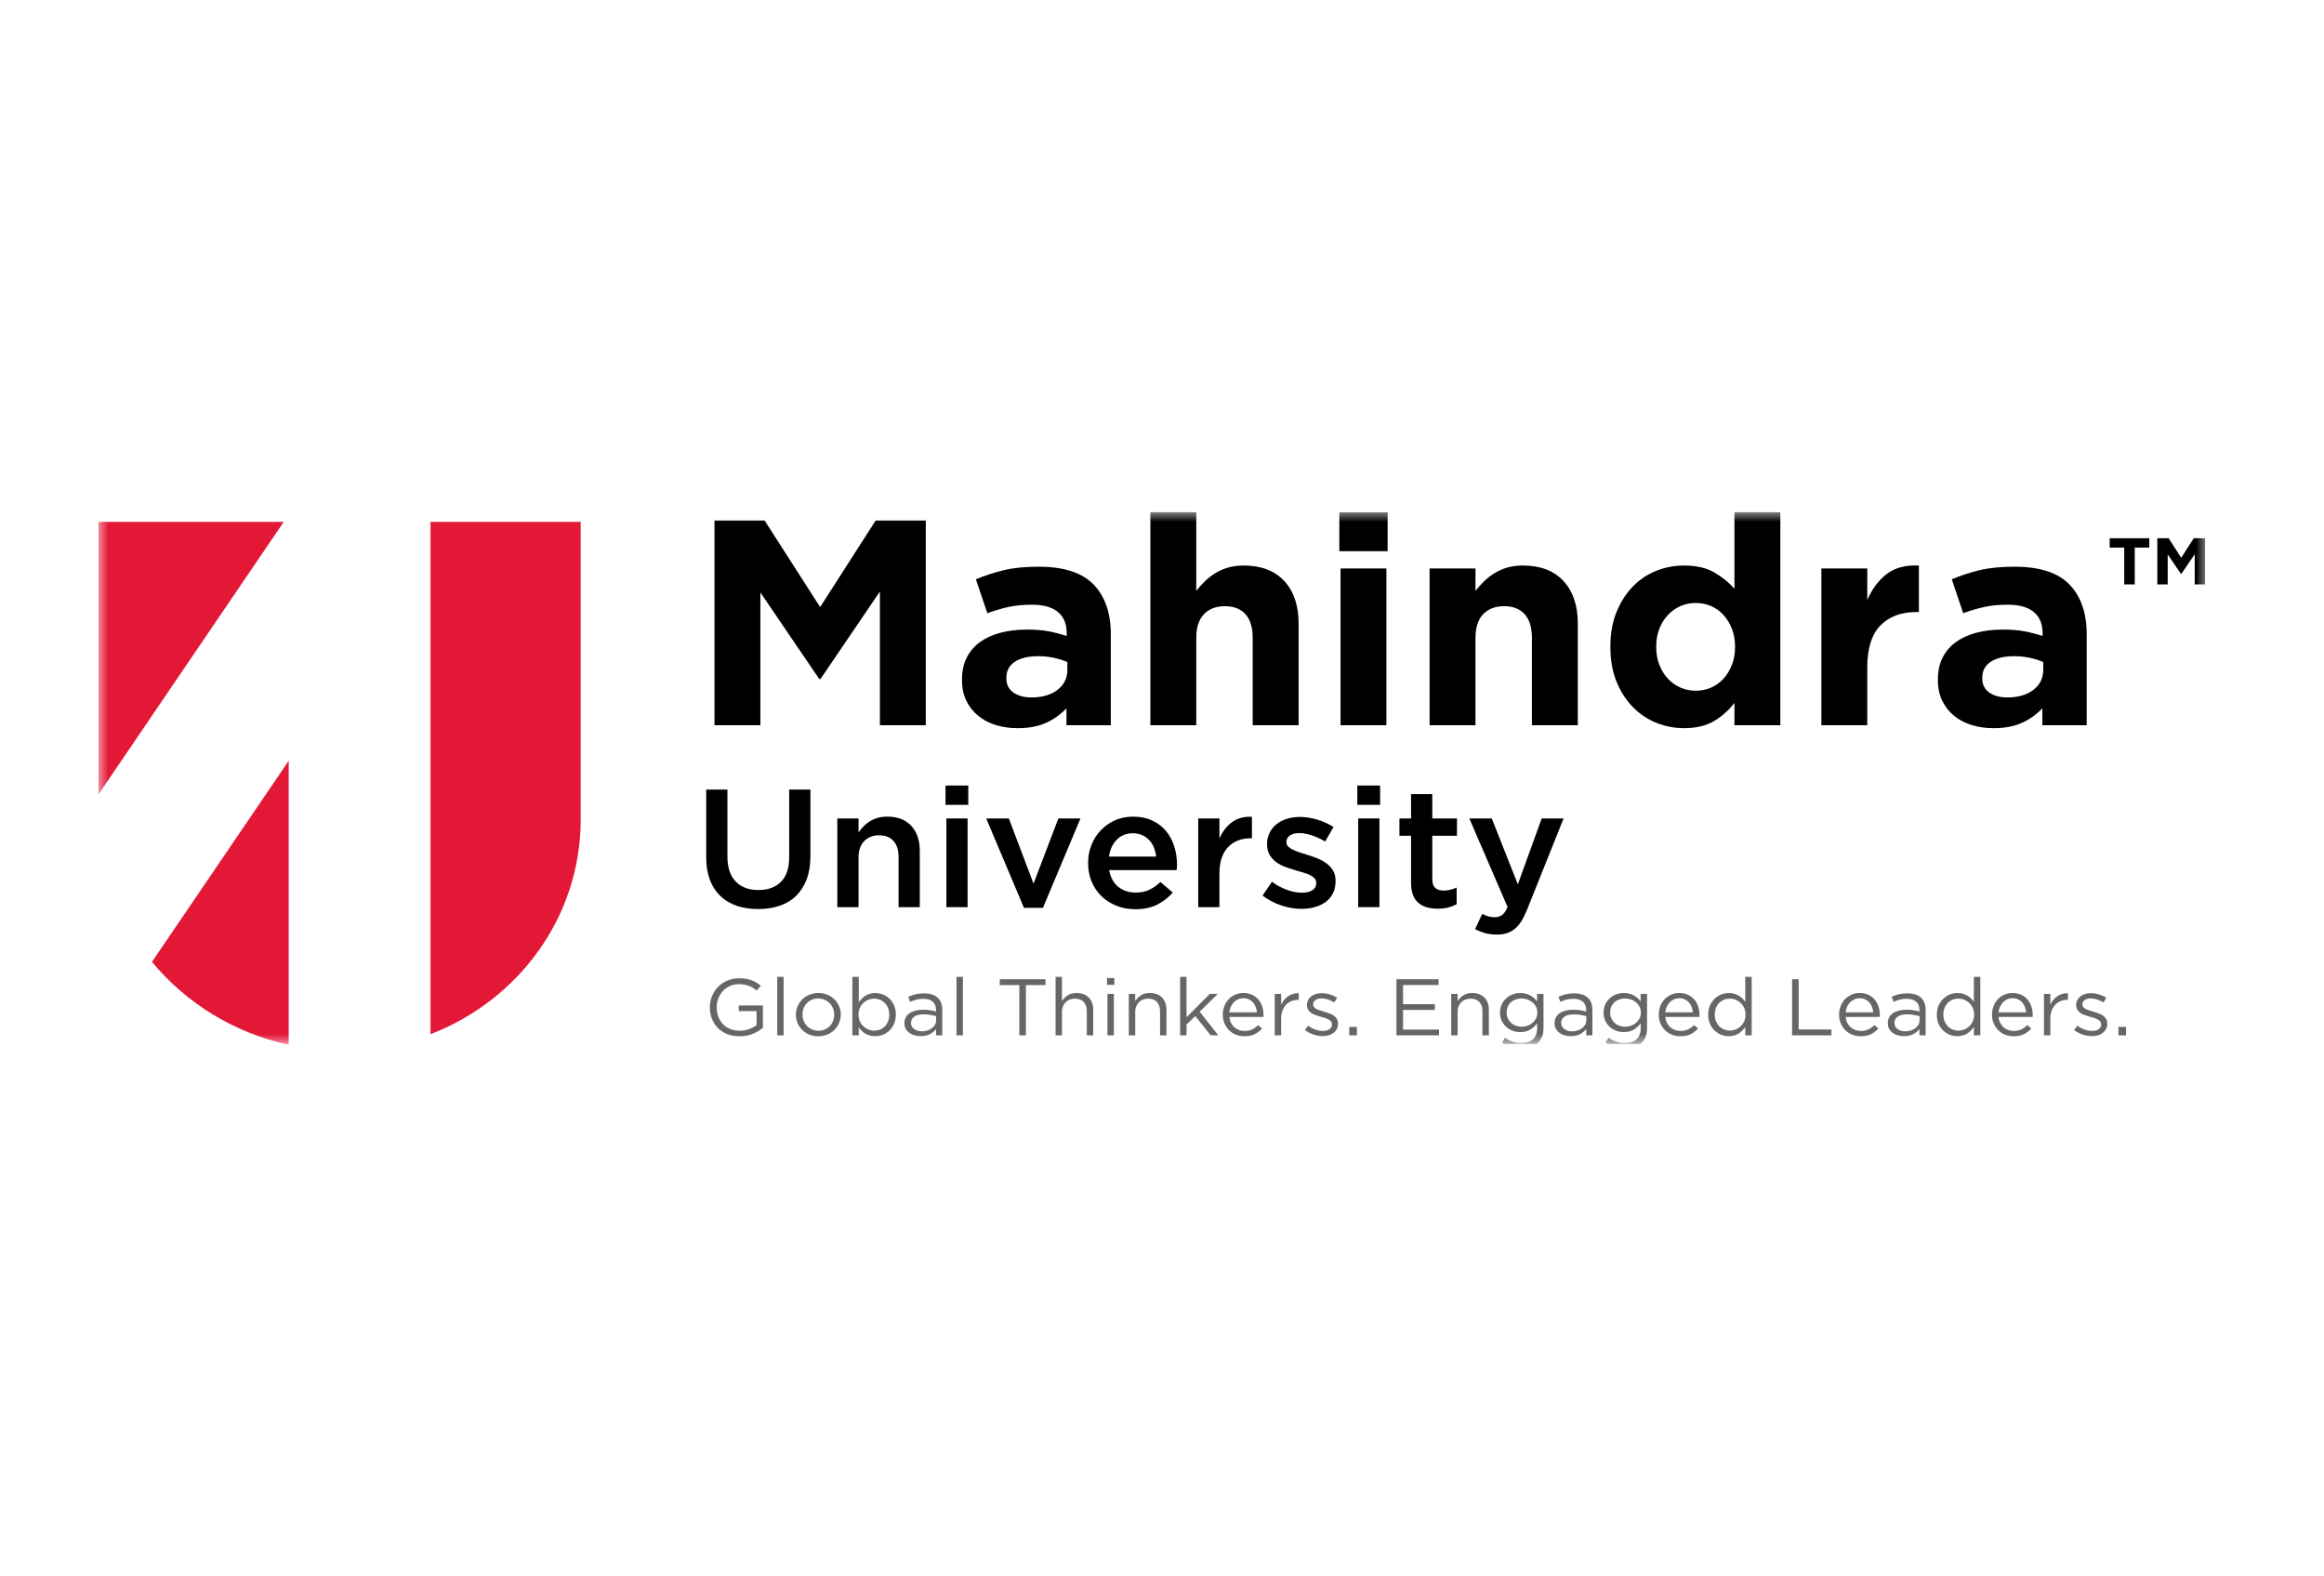 <svg width="118" height="80" viewBox="0 0 118 80" fill="none" xmlns="http://www.w3.org/2000/svg">
<rect width="118" height="80" fill="white"/>
<g clip-path="url(#clip0_152_17362)">
<mask id="mask0_152_17362" style="mask-type:luminance" maskUnits="userSpaceOnUse" x="5" y="26" width="107" height="27">
<path d="M112 26H5V53H112V26Z" fill="white"/>
</mask>
<g mask="url(#mask0_152_17362)">
<path d="M14.407 26.492L5 40.327V26.492H14.407Z" fill="#E31837"/>
<path d="M14.658 38.62V53.037C11.873 52.431 9.442 50.916 7.716 48.829L14.658 38.62Z" fill="#E31837"/>
<path d="M29.484 26.492V41.607C29.484 46.549 26.326 50.776 21.859 52.5V26.492H29.484Z" fill="#E31837"/>
<path d="M44.677 36.816V30.029L41.658 34.469H41.597L38.608 30.075V36.816H36.278V26.422H38.822L41.642 30.817L44.462 26.422H47.006V36.816H44.677Z" fill="black"/>
<path d="M54.149 36.816V35.955C53.862 36.262 53.52 36.507 53.122 36.69C52.724 36.873 52.238 36.965 51.666 36.965C51.278 36.965 50.911 36.913 50.569 36.809C50.227 36.705 49.928 36.549 49.673 36.341C49.417 36.134 49.215 35.878 49.067 35.576C48.919 35.274 48.845 34.926 48.845 34.529V34.5C48.845 34.064 48.926 33.688 49.09 33.371C49.254 33.054 49.481 32.792 49.772 32.584C50.063 32.377 50.411 32.221 50.814 32.116C51.217 32.012 51.665 31.96 52.155 31.96C52.574 31.96 52.939 31.99 53.252 32.05C53.563 32.109 53.867 32.189 54.163 32.287V32.153C54.163 31.678 54.015 31.317 53.718 31.069C53.422 30.822 52.983 30.698 52.4 30.698C51.95 30.698 51.554 30.735 51.212 30.81C50.87 30.884 50.51 30.991 50.132 31.129L49.55 29.407C50 29.219 50.469 29.065 50.96 28.946C51.45 28.827 52.042 28.768 52.738 28.768C54.015 28.768 54.945 29.07 55.528 29.674C56.11 30.278 56.401 31.119 56.401 32.199V36.816H54.149V36.816ZM54.194 33.608C53.99 33.519 53.762 33.448 53.512 33.393C53.262 33.339 52.994 33.311 52.708 33.311C52.207 33.311 51.813 33.406 51.527 33.594C51.241 33.782 51.098 34.054 51.098 34.41V34.44C51.098 34.747 51.215 34.985 51.45 35.152C51.685 35.32 51.992 35.405 52.37 35.405C52.921 35.405 53.363 35.276 53.695 35.019C54.028 34.761 54.194 34.425 54.194 34.01V33.608H54.194Z" fill="black"/>
<path d="M63.605 36.816V32.386C63.605 31.853 63.482 31.451 63.237 31.179C62.992 30.908 62.644 30.772 62.195 30.772C61.745 30.772 61.39 30.908 61.13 31.179C60.869 31.451 60.74 31.853 60.74 32.386V36.815H58.41V25.976H60.74V29.994C60.873 29.825 61.017 29.663 61.177 29.508C61.335 29.354 61.511 29.217 61.706 29.097C61.9 28.977 62.114 28.883 62.349 28.813C62.584 28.744 62.85 28.708 63.146 28.708C64.035 28.708 64.722 28.971 65.208 29.495C65.693 30.02 65.936 30.743 65.936 31.663V36.816H63.605Z" fill="black"/>
<path d="M68.004 27.981V25.976H70.456V27.981H68.004ZM68.065 36.816V28.857H70.394V36.816H68.065Z" fill="black"/>
<path d="M77.782 36.816V32.386C77.782 31.853 77.659 31.451 77.415 31.179C77.169 30.908 76.821 30.772 76.372 30.772C75.922 30.772 75.567 30.908 75.307 31.179C75.046 31.451 74.917 31.853 74.917 32.386V36.815H72.587V28.857H74.917V29.994C75.05 29.825 75.195 29.663 75.354 29.508C75.512 29.354 75.689 29.217 75.883 29.097C76.077 28.977 76.291 28.883 76.526 28.813C76.761 28.744 77.027 28.708 77.323 28.708C78.212 28.708 78.9 28.971 79.385 29.495C79.871 30.02 80.113 30.743 80.113 31.663V36.816H77.782Z" fill="black"/>
<path d="M88.066 36.816V35.682C87.779 36.056 87.435 36.363 87.032 36.603C86.627 36.843 86.12 36.964 85.506 36.964C85.026 36.964 84.561 36.875 84.112 36.697C83.662 36.519 83.264 36.253 82.916 35.902C82.569 35.551 82.29 35.12 82.081 34.611C81.872 34.101 81.767 33.514 81.767 32.851V32.821C81.767 32.158 81.872 31.572 82.081 31.062C82.29 30.552 82.567 30.121 82.909 29.77C83.251 29.419 83.647 29.154 84.097 28.976C84.546 28.798 85.016 28.708 85.506 28.708C86.13 28.708 86.643 28.826 87.046 29.062C87.45 29.297 87.79 29.573 88.066 29.887V25.976H90.396V36.816H88.066ZM88.097 32.821C88.097 32.492 88.043 32.191 87.935 31.917C87.828 31.643 87.684 31.409 87.506 31.215C87.327 31.02 87.118 30.871 86.877 30.766C86.638 30.661 86.379 30.61 86.103 30.61C85.827 30.61 85.569 30.662 85.329 30.766C85.089 30.871 84.876 31.021 84.692 31.215C84.508 31.409 84.363 31.64 84.255 31.91C84.148 32.179 84.094 32.482 84.094 32.821V32.851C84.094 33.18 84.148 33.481 84.255 33.755C84.363 34.029 84.508 34.263 84.692 34.458C84.876 34.652 85.088 34.802 85.329 34.906C85.568 35.01 85.827 35.063 86.103 35.063C86.379 35.063 86.636 35.01 86.877 34.906C87.117 34.802 87.327 34.651 87.506 34.458C87.684 34.263 87.828 34.029 87.935 33.755C88.043 33.481 88.097 33.18 88.097 32.851V32.821Z" fill="black"/>
<path d="M97.308 31.069C96.531 31.069 95.921 31.297 95.476 31.752C95.032 32.208 94.81 32.915 94.81 33.875V36.815H92.48V28.857H94.81V30.46C95.044 29.916 95.366 29.48 95.776 29.154C96.184 28.827 96.735 28.679 97.431 28.708V31.069H97.308Z" fill="black"/>
<path d="M103.699 36.816V35.955C103.413 36.262 103.07 36.507 102.672 36.69C102.274 36.873 101.789 36.965 101.216 36.965C100.828 36.965 100.462 36.913 100.12 36.809C99.777 36.705 99.478 36.549 99.223 36.341C98.968 36.134 98.766 35.878 98.618 35.576C98.469 35.274 98.396 34.926 98.396 34.529V34.5C98.396 34.064 98.477 33.688 98.64 33.371C98.804 33.054 99.031 32.792 99.323 32.584C99.614 32.377 99.961 32.221 100.364 32.116C100.768 32.012 101.215 31.96 101.705 31.96C102.124 31.96 102.489 31.99 102.801 32.05C103.113 32.109 103.416 32.189 103.712 32.287V32.153C103.712 31.678 103.564 31.317 103.268 31.069C102.971 30.822 102.533 30.698 101.949 30.698C101.5 30.698 101.104 30.735 100.762 30.81C100.42 30.884 100.06 30.991 99.681 31.129L99.1 29.407C99.549 29.219 100.019 29.065 100.509 28.946C101 28.827 101.592 28.768 102.287 28.768C103.565 28.768 104.495 29.07 105.077 29.674C105.66 30.278 105.951 31.119 105.951 32.199V36.816H103.699V36.816ZM103.745 33.608C103.541 33.519 103.313 33.448 103.063 33.393C102.812 33.339 102.544 33.311 102.258 33.311C101.757 33.311 101.364 33.406 101.078 33.594C100.792 33.782 100.648 34.054 100.648 34.41V34.44C100.648 34.747 100.766 34.985 101.001 35.152C101.235 35.32 101.542 35.405 101.92 35.405C102.471 35.405 102.914 35.276 103.246 35.019C103.578 34.761 103.744 34.425 103.744 34.01L103.745 33.608Z" fill="black"/>
<path d="M41.147 43.468C41.147 43.911 41.084 44.301 40.957 44.636C40.83 44.972 40.652 45.252 40.423 45.477C40.193 45.702 39.915 45.869 39.588 45.98C39.261 46.091 38.895 46.147 38.489 46.147C38.088 46.147 37.726 46.091 37.403 45.98C37.079 45.869 36.802 45.703 36.572 45.481C36.343 45.259 36.166 44.985 36.043 44.658C35.919 44.331 35.857 43.951 35.857 43.52V40.083H36.935V43.477C36.935 44.034 37.074 44.458 37.352 44.747C37.63 45.037 38.016 45.182 38.507 45.182C38.993 45.182 39.375 45.043 39.653 44.765C39.931 44.486 40.07 44.071 40.07 43.52V40.083H41.148V43.468H41.147Z" fill="black"/>
<path d="M43.593 46.051H42.515V41.548H43.593V42.255C43.669 42.146 43.753 42.044 43.844 41.95C43.934 41.855 44.04 41.771 44.161 41.696C44.281 41.621 44.413 41.562 44.557 41.52C44.701 41.477 44.864 41.455 45.046 41.455C45.575 41.455 45.982 41.612 46.27 41.924C46.557 42.237 46.701 42.658 46.701 43.187V46.052H45.624V43.5C45.624 43.148 45.537 42.877 45.365 42.688C45.193 42.497 44.949 42.403 44.634 42.403C44.325 42.403 44.074 42.5 43.881 42.697C43.689 42.893 43.592 43.166 43.592 43.517V46.051H43.593Z" fill="black"/>
<path d="M48.008 40.858V39.877H49.164V40.858H48.008ZM48.052 46.051V41.548H49.129V46.051H48.052Z" fill="black"/>
<path d="M53.739 41.548H54.861L52.954 46.086H51.991L50.075 41.548H51.223L52.477 44.857L53.739 41.548Z" fill="black"/>
<path d="M56.776 45.016C57.017 45.212 57.312 45.31 57.659 45.31C57.924 45.31 58.154 45.265 58.348 45.174C58.542 45.083 58.733 44.949 58.921 44.774L59.548 45.311C59.324 45.567 59.057 45.772 58.749 45.925C58.44 46.078 58.071 46.156 57.641 46.156C57.306 46.156 56.992 46.099 56.701 45.985C56.409 45.871 56.156 45.712 55.941 45.507C55.726 45.303 55.558 45.057 55.434 44.77C55.31 44.482 55.248 44.163 55.248 43.81C55.248 43.486 55.304 43.181 55.416 42.898C55.528 42.614 55.686 42.364 55.889 42.152C56.092 41.938 56.332 41.769 56.608 41.644C56.885 41.52 57.191 41.456 57.527 41.456C57.898 41.456 58.223 41.522 58.503 41.653C58.782 41.783 59.015 41.96 59.2 42.181C59.385 42.403 59.525 42.662 59.619 42.958C59.713 43.253 59.761 43.563 59.761 43.887C59.761 43.933 59.759 43.978 59.757 44.023C59.753 44.069 59.749 44.117 59.743 44.169H56.317C56.382 44.536 56.535 44.82 56.776 45.016ZM58.702 43.484C58.684 43.319 58.646 43.164 58.587 43.02C58.528 42.875 58.449 42.75 58.349 42.645C58.249 42.54 58.13 42.456 57.992 42.393C57.854 42.331 57.696 42.299 57.519 42.299C57.19 42.299 56.917 42.408 56.702 42.628C56.487 42.847 56.357 43.132 56.309 43.484H58.702Z" fill="black"/>
<path d="M61.915 46.051H60.838V41.548H61.916V42.564C62.063 42.222 62.272 41.95 62.543 41.745C62.814 41.54 63.154 41.446 63.567 41.463V42.554H63.505C63.27 42.554 63.055 42.591 62.86 42.665C62.666 42.739 62.499 42.85 62.357 42.998C62.216 43.145 62.106 43.332 62.03 43.556C61.954 43.781 61.916 44.042 61.916 44.337L61.915 46.051Z" fill="black"/>
<path d="M67.682 45.344C67.594 45.52 67.471 45.666 67.315 45.783C67.159 45.9 66.975 45.987 66.763 46.047C66.552 46.107 66.325 46.137 66.083 46.137C65.748 46.137 65.408 46.08 65.063 45.966C64.718 45.853 64.399 45.685 64.105 45.463L64.582 44.764C64.835 44.946 65.093 45.084 65.355 45.177C65.616 45.271 65.868 45.318 66.109 45.318C66.339 45.318 66.517 45.273 66.644 45.186C66.77 45.098 66.834 44.98 66.834 44.832V44.815C66.834 44.729 66.806 44.655 66.75 44.593C66.694 44.531 66.618 44.475 66.52 44.426C66.423 44.378 66.311 44.335 66.185 44.298C66.058 44.261 65.927 44.223 65.792 44.184C65.621 44.133 65.449 44.075 65.275 44.013C65.101 43.95 64.945 43.869 64.807 43.77C64.669 43.671 64.555 43.548 64.468 43.403C64.379 43.258 64.335 43.077 64.335 42.861V42.844C64.335 42.634 64.378 42.444 64.463 42.273C64.549 42.102 64.667 41.957 64.816 41.838C64.966 41.719 65.144 41.628 65.346 41.565C65.549 41.502 65.765 41.471 65.995 41.471C66.289 41.471 66.586 41.517 66.887 41.608C67.187 41.699 67.461 41.823 67.708 41.983L67.285 42.716C67.061 42.586 66.834 42.481 66.604 42.405C66.374 42.329 66.163 42.29 65.969 42.29C65.763 42.29 65.602 42.333 65.488 42.418C65.372 42.504 65.316 42.612 65.316 42.742V42.76C65.316 42.839 65.345 42.909 65.403 42.969C65.462 43.029 65.541 43.083 65.637 43.131C65.735 43.179 65.847 43.224 65.973 43.267C66.099 43.31 66.231 43.351 66.366 43.391C66.536 43.442 66.707 43.502 66.878 43.57C67.048 43.638 67.203 43.721 67.341 43.822C67.48 43.921 67.593 44.042 67.681 44.184C67.769 44.326 67.813 44.499 67.813 44.705V44.722C67.814 44.96 67.77 45.168 67.682 45.344Z" fill="black"/>
<path d="M68.918 40.858V39.877H70.074V40.858H68.918ZM68.962 46.051V41.548H70.04V46.051H68.962Z" fill="black"/>
<path d="M72.724 44.643C72.724 44.843 72.773 44.987 72.874 45.075C72.973 45.163 73.115 45.208 73.297 45.208C73.526 45.208 73.748 45.157 73.96 45.054V45.899C73.824 45.973 73.68 46.029 73.526 46.069C73.374 46.109 73.197 46.129 72.997 46.129C72.803 46.129 72.623 46.106 72.456 46.061C72.291 46.015 72.147 45.941 72.025 45.839C71.903 45.736 71.809 45.601 71.744 45.433C71.679 45.264 71.646 45.055 71.646 44.804V42.427H71.055V41.549H71.646V40.312H72.724V41.549H73.977V42.427H72.724V44.643Z" fill="black"/>
<path d="M77.536 46.179C77.442 46.413 77.345 46.609 77.245 46.768C77.145 46.927 77.034 47.057 76.91 47.156C76.786 47.255 76.65 47.328 76.504 47.373C76.356 47.419 76.189 47.442 76 47.442C75.777 47.442 75.578 47.417 75.404 47.368C75.23 47.319 75.061 47.252 74.897 47.166L75.259 46.393C75.358 46.444 75.46 46.485 75.563 46.517C75.667 46.548 75.773 46.563 75.885 46.563C76.039 46.563 76.165 46.526 76.265 46.453C76.365 46.379 76.459 46.243 76.547 46.044L74.604 41.548H75.744L77.068 44.892L78.278 41.548H79.39L77.536 46.179Z" fill="black"/>
<path d="M38.225 52.48C38.023 52.565 37.797 52.608 37.547 52.608C37.313 52.608 37.103 52.57 36.919 52.494C36.734 52.418 36.577 52.313 36.445 52.18C36.314 52.047 36.214 51.891 36.145 51.712C36.076 51.533 36.042 51.342 36.042 51.139C36.042 50.943 36.078 50.756 36.15 50.577C36.222 50.398 36.322 50.241 36.452 50.105C36.582 49.97 36.737 49.862 36.92 49.782C37.102 49.703 37.304 49.662 37.527 49.662C37.651 49.662 37.764 49.67 37.868 49.687C37.97 49.703 38.067 49.728 38.156 49.76C38.245 49.793 38.328 49.832 38.406 49.88C38.484 49.927 38.559 49.981 38.632 50.041L38.416 50.285C38.359 50.236 38.3 50.193 38.238 50.153C38.176 50.114 38.109 50.08 38.037 50.051C37.965 50.023 37.886 50.001 37.8 49.984C37.714 49.968 37.619 49.959 37.514 49.959C37.351 49.959 37.2 49.991 37.062 50.053C36.924 50.115 36.805 50.2 36.707 50.306C36.608 50.412 36.531 50.536 36.474 50.679C36.417 50.822 36.389 50.973 36.389 51.134C36.389 51.305 36.416 51.464 36.471 51.609C36.526 51.754 36.605 51.88 36.706 51.986C36.808 52.093 36.931 52.175 37.074 52.235C37.218 52.295 37.38 52.325 37.56 52.325C37.73 52.325 37.889 52.297 38.038 52.241C38.187 52.185 38.313 52.118 38.414 52.039V51.328H37.513V51.043H38.735V52.175C38.597 52.292 38.427 52.394 38.225 52.48Z" fill="#666666"/>
<path d="M39.463 52.559V49.588H39.788V52.559H39.463Z" fill="#666666"/>
<path d="M42.603 51.93C42.545 52.064 42.466 52.182 42.364 52.282C42.263 52.382 42.141 52.462 42.001 52.52C41.859 52.578 41.708 52.608 41.544 52.608C41.381 52.608 41.23 52.578 41.092 52.52C40.954 52.462 40.833 52.383 40.733 52.284C40.631 52.184 40.552 52.069 40.495 51.936C40.439 51.803 40.411 51.661 40.411 51.512C40.411 51.363 40.439 51.221 40.495 51.087C40.552 50.952 40.631 50.835 40.733 50.735C40.834 50.635 40.955 50.555 41.094 50.497C41.234 50.439 41.387 50.409 41.553 50.409C41.717 50.409 41.869 50.439 42.008 50.497C42.148 50.555 42.269 50.634 42.37 50.733C42.472 50.833 42.551 50.948 42.607 51.081C42.664 51.214 42.692 51.355 42.692 51.505C42.69 51.653 42.661 51.795 42.603 51.93ZM42.295 51.19C42.254 51.09 42.197 51.002 42.124 50.928C42.05 50.853 41.964 50.795 41.865 50.751C41.766 50.708 41.659 50.687 41.544 50.687C41.426 50.687 41.317 50.708 41.219 50.75C41.12 50.792 41.036 50.85 40.967 50.925C40.898 50.999 40.843 51.085 40.805 51.185C40.765 51.283 40.745 51.39 40.745 51.503C40.745 51.617 40.766 51.724 40.806 51.824C40.847 51.924 40.904 52.011 40.976 52.084C41.048 52.157 41.133 52.215 41.231 52.259C41.33 52.302 41.437 52.324 41.553 52.324C41.671 52.324 41.78 52.303 41.878 52.261C41.977 52.219 42.061 52.161 42.132 52.088C42.202 52.015 42.258 51.929 42.297 51.831C42.337 51.732 42.357 51.625 42.357 51.512C42.356 51.396 42.336 51.29 42.295 51.19Z" fill="#666666"/>
<path d="M45.397 51.968C45.338 52.104 45.26 52.219 45.163 52.312C45.065 52.406 44.954 52.478 44.829 52.528C44.703 52.578 44.575 52.604 44.441 52.604C44.34 52.604 44.247 52.591 44.162 52.567C44.077 52.542 44.001 52.51 43.933 52.469C43.865 52.428 43.804 52.381 43.749 52.326C43.694 52.272 43.646 52.215 43.604 52.156V52.559H43.278V49.588H43.604V50.878C43.648 50.815 43.699 50.755 43.754 50.699C43.809 50.642 43.87 50.592 43.937 50.55C44.005 50.508 44.081 50.474 44.164 50.449C44.247 50.423 44.339 50.41 44.441 50.41C44.57 50.41 44.698 50.435 44.824 50.483C44.949 50.531 45.061 50.603 45.16 50.696C45.258 50.79 45.338 50.905 45.397 51.04C45.456 51.176 45.486 51.331 45.486 51.504C45.486 51.678 45.456 51.833 45.397 51.968ZM45.09 51.172C45.05 51.072 44.994 50.987 44.924 50.916C44.853 50.844 44.771 50.789 44.678 50.751C44.585 50.714 44.486 50.695 44.381 50.695C44.28 50.695 44.182 50.714 44.087 50.754C43.992 50.793 43.909 50.847 43.833 50.918C43.759 50.989 43.699 51.073 43.655 51.173C43.611 51.273 43.59 51.384 43.59 51.505C43.59 51.626 43.612 51.738 43.655 51.839C43.699 51.94 43.758 52.026 43.833 52.096C43.908 52.166 43.992 52.22 44.087 52.26C44.181 52.299 44.28 52.319 44.381 52.319C44.486 52.319 44.585 52.301 44.68 52.264C44.774 52.228 44.856 52.175 44.925 52.106C44.994 52.037 45.049 51.952 45.09 51.851C45.131 51.75 45.151 51.636 45.151 51.509C45.151 51.384 45.131 51.273 45.09 51.172Z" fill="#666666"/>
<path d="M46.525 50.746C46.419 50.774 46.316 50.811 46.214 50.857L46.117 50.601C46.238 50.547 46.361 50.504 46.485 50.473C46.608 50.442 46.751 50.426 46.911 50.426C47.211 50.426 47.44 50.498 47.601 50.64C47.762 50.782 47.843 50.993 47.843 51.273V52.558H47.529V52.241C47.453 52.336 47.35 52.42 47.222 52.493C47.094 52.566 46.933 52.603 46.738 52.603C46.636 52.603 46.537 52.589 46.44 52.562C46.342 52.535 46.255 52.494 46.177 52.438C46.099 52.382 46.037 52.314 45.991 52.233C45.944 52.151 45.921 52.054 45.921 51.944C45.921 51.833 45.944 51.734 45.989 51.648C46.034 51.563 46.098 51.492 46.181 51.435C46.264 51.378 46.363 51.335 46.478 51.304C46.592 51.275 46.718 51.259 46.856 51.259C46.997 51.259 47.12 51.267 47.224 51.284C47.328 51.3 47.43 51.322 47.528 51.349V51.277C47.528 51.087 47.471 50.943 47.357 50.847C47.243 50.751 47.083 50.703 46.877 50.703C46.748 50.702 46.63 50.717 46.525 50.746ZM46.421 51.61C46.312 51.689 46.257 51.795 46.257 51.931C46.257 52 46.271 52.059 46.301 52.11C46.33 52.162 46.37 52.206 46.421 52.242C46.472 52.279 46.529 52.307 46.596 52.326C46.662 52.345 46.731 52.355 46.804 52.355C46.905 52.355 47 52.341 47.089 52.312C47.178 52.283 47.255 52.244 47.321 52.194C47.387 52.144 47.438 52.084 47.477 52.015C47.515 51.946 47.533 51.869 47.533 51.785V51.582C47.452 51.56 47.358 51.54 47.253 51.521C47.148 51.502 47.028 51.492 46.892 51.492C46.688 51.492 46.53 51.532 46.421 51.61Z" fill="#666666"/>
<path d="M48.566 52.559V49.588H48.891V52.559H48.566Z" fill="#666666"/>
<path d="M52.09 52.559H51.756V50.007H50.762V49.71H53.084V50.007H52.09V52.559H52.09Z" fill="#666666"/>
<path d="M53.921 52.559H53.596V49.588H53.921V50.821C53.995 50.707 54.09 50.61 54.209 50.53C54.327 50.45 54.481 50.41 54.67 50.41C54.802 50.41 54.92 50.431 55.023 50.471C55.126 50.512 55.214 50.569 55.286 50.644C55.358 50.719 55.413 50.807 55.451 50.911C55.489 51.014 55.508 51.128 55.508 51.253V52.559H55.182V51.33C55.182 51.135 55.13 50.98 55.026 50.866C54.921 50.752 54.771 50.696 54.577 50.696C54.484 50.696 54.398 50.711 54.317 50.742C54.237 50.773 54.167 50.819 54.108 50.877C54.049 50.935 54.003 51.005 53.971 51.086C53.939 51.167 53.922 51.257 53.922 51.355V52.559H53.921Z" fill="#666666"/>
<path d="M56.209 49.995V49.648H56.581V49.995H56.209ZM56.231 52.559V50.454H56.556V52.559H56.231Z" fill="#666666"/>
<path d="M57.639 52.559H57.314V50.454H57.639V50.82C57.713 50.706 57.809 50.609 57.928 50.529C58.046 50.449 58.2 50.409 58.389 50.409C58.521 50.409 58.638 50.43 58.742 50.47C58.844 50.511 58.932 50.568 59.004 50.643C59.076 50.718 59.131 50.806 59.17 50.91C59.208 51.013 59.226 51.127 59.226 51.252V52.559H58.901V51.329C58.901 51.134 58.848 50.979 58.744 50.865C58.64 50.751 58.49 50.695 58.296 50.695C58.203 50.695 58.117 50.71 58.036 50.742C57.956 50.773 57.886 50.818 57.827 50.876C57.767 50.934 57.722 51.004 57.69 51.085C57.657 51.167 57.641 51.256 57.641 51.354V52.559H57.639Z" fill="#666666"/>
<path d="M61.861 52.559H61.472L60.689 51.578L60.245 52.01V52.559H59.92V49.589H60.245V51.639L61.425 50.455H61.831L60.913 51.359L61.861 52.559Z" fill="#666666"/>
<path d="M62.504 51.926C62.549 52.014 62.607 52.088 62.678 52.15C62.748 52.211 62.827 52.257 62.915 52.288C63.002 52.32 63.094 52.335 63.19 52.335C63.343 52.335 63.474 52.308 63.582 52.254C63.69 52.2 63.789 52.128 63.88 52.038L64.083 52.213C63.973 52.333 63.848 52.428 63.707 52.5C63.566 52.572 63.391 52.608 63.182 52.608C63.034 52.608 62.892 52.581 62.76 52.528C62.628 52.475 62.512 52.401 62.412 52.304C62.313 52.208 62.233 52.092 62.175 51.956C62.116 51.821 62.086 51.671 62.086 51.508C62.086 51.356 62.112 51.213 62.165 51.079C62.217 50.944 62.289 50.828 62.382 50.728C62.475 50.629 62.585 50.551 62.714 50.495C62.842 50.438 62.983 50.409 63.136 50.409C63.296 50.409 63.44 50.439 63.566 50.497C63.694 50.555 63.8 50.635 63.887 50.735C63.975 50.835 64.041 50.953 64.087 51.09C64.131 51.225 64.154 51.37 64.154 51.525C64.154 51.539 64.154 51.554 64.154 51.57C64.154 51.587 64.153 51.604 64.15 51.623H62.42C62.431 51.736 62.458 51.837 62.504 51.926ZM63.819 51.391C63.81 51.295 63.79 51.205 63.758 51.118C63.726 51.031 63.681 50.956 63.623 50.89C63.566 50.825 63.495 50.773 63.413 50.733C63.33 50.694 63.235 50.674 63.125 50.674C63.03 50.674 62.941 50.692 62.86 50.729C62.779 50.766 62.708 50.816 62.646 50.879C62.584 50.943 62.534 51.019 62.494 51.105C62.455 51.192 62.429 51.286 62.419 51.39H63.819V51.391Z" fill="#666666"/>
<path d="M65.05 52.559H64.724V50.454H65.05V51.004C65.089 50.917 65.138 50.837 65.198 50.764C65.257 50.691 65.325 50.627 65.401 50.574C65.477 50.521 65.56 50.481 65.651 50.454C65.742 50.427 65.838 50.415 65.944 50.417V50.755H65.918C65.799 50.755 65.688 50.776 65.582 50.816C65.475 50.857 65.383 50.918 65.304 50.999C65.226 51.081 65.163 51.181 65.118 51.303C65.073 51.423 65.05 51.563 65.05 51.72L65.05 52.559Z" fill="#666666"/>
<path d="M67.877 52.235C67.837 52.312 67.782 52.378 67.712 52.433C67.642 52.488 67.561 52.529 67.466 52.557C67.372 52.586 67.27 52.599 67.16 52.599C67.002 52.599 66.842 52.572 66.682 52.516C66.521 52.46 66.379 52.385 66.255 52.29L66.42 52.066C66.539 52.153 66.662 52.219 66.79 52.266C66.919 52.311 67.048 52.334 67.178 52.334C67.31 52.334 67.419 52.305 67.503 52.245C67.588 52.185 67.63 52.104 67.63 52V51.992C67.63 51.941 67.616 51.896 67.586 51.858C67.556 51.82 67.516 51.786 67.466 51.758C67.415 51.73 67.357 51.705 67.29 51.683C67.224 51.661 67.156 51.641 67.085 51.622C67.001 51.597 66.915 51.571 66.829 51.542C66.743 51.514 66.666 51.478 66.596 51.435C66.527 51.392 66.471 51.337 66.427 51.273C66.383 51.208 66.362 51.126 66.362 51.028V51.02C66.362 50.93 66.381 50.848 66.417 50.773C66.453 50.699 66.505 50.635 66.571 50.582C66.637 50.53 66.716 50.489 66.808 50.46C66.9 50.431 66.999 50.417 67.106 50.417C67.242 50.417 67.379 50.439 67.516 50.48C67.654 50.522 67.78 50.579 67.893 50.65L67.744 50.886C67.642 50.824 67.536 50.774 67.425 50.737C67.313 50.7 67.204 50.682 67.097 50.682C66.968 50.682 66.864 50.712 66.789 50.77C66.712 50.828 66.674 50.901 66.674 50.988V50.996C66.674 51.044 66.69 51.088 66.721 51.124C66.752 51.161 66.794 51.193 66.845 51.22C66.898 51.247 66.957 51.272 67.025 51.293C67.093 51.314 67.163 51.337 67.237 51.358C67.322 51.382 67.405 51.41 67.489 51.439C67.572 51.469 67.647 51.507 67.715 51.553C67.782 51.599 67.837 51.655 67.877 51.72C67.918 51.785 67.939 51.865 67.939 51.96V51.968C67.939 52.069 67.918 52.157 67.877 52.235Z" fill="#666666"/>
<path d="M68.507 52.559V52.131H68.895V52.559H68.507Z" fill="#666666"/>
<path d="M73.044 50.003H71.239V50.975H72.854V51.268H71.239V52.266H73.066V52.559H70.904V49.709H73.044V50.003Z" fill="#666666"/>
<path d="M74.009 52.559H73.683V50.454H74.009V50.82C74.082 50.706 74.178 50.609 74.297 50.529C74.415 50.449 74.569 50.409 74.758 50.409C74.89 50.409 75.007 50.43 75.111 50.47C75.214 50.511 75.302 50.568 75.374 50.643C75.446 50.718 75.501 50.806 75.539 50.91C75.577 51.013 75.596 51.127 75.596 51.252V52.559H75.27V51.329C75.27 51.134 75.218 50.979 75.113 50.865C75.009 50.751 74.859 50.695 74.666 50.695C74.572 50.695 74.486 50.71 74.405 50.742C74.325 50.773 74.255 50.818 74.196 50.876C74.137 50.934 74.091 51.004 74.059 51.085C74.026 51.167 74.011 51.256 74.011 51.354V52.559H74.009Z" fill="#666666"/>
<path d="M78.292 52.64C78.239 52.767 78.165 52.874 78.067 52.959C77.97 53.044 77.853 53.109 77.717 53.153C77.579 53.196 77.427 53.218 77.258 53.218C77.074 53.218 76.899 53.193 76.733 53.144C76.567 53.095 76.41 53.022 76.264 52.925L76.412 52.68C76.539 52.767 76.671 52.833 76.809 52.879C76.948 52.925 77.096 52.948 77.253 52.948C77.496 52.948 77.689 52.885 77.833 52.759C77.977 52.632 78.049 52.446 78.049 52.199V51.95C77.953 52.073 77.836 52.177 77.698 52.264C77.56 52.351 77.391 52.394 77.19 52.394C77.057 52.394 76.93 52.372 76.808 52.327C76.685 52.282 76.576 52.217 76.48 52.132C76.384 52.046 76.307 51.942 76.249 51.821C76.192 51.698 76.163 51.561 76.163 51.406C76.163 51.251 76.192 51.112 76.249 50.989C76.307 50.865 76.384 50.76 76.48 50.675C76.576 50.59 76.686 50.524 76.809 50.477C76.933 50.431 77.06 50.408 77.19 50.408C77.291 50.408 77.385 50.42 77.471 50.443C77.557 50.466 77.635 50.496 77.704 50.535C77.773 50.572 77.836 50.618 77.892 50.669C77.949 50.721 77.999 50.775 78.045 50.832V50.453H78.37V52.192C78.37 52.363 78.344 52.513 78.292 52.64ZM77.99 51.108C77.945 51.02 77.885 50.944 77.81 50.882C77.736 50.819 77.65 50.771 77.554 50.737C77.458 50.704 77.359 50.687 77.253 50.687C77.148 50.687 77.05 50.703 76.959 50.735C76.868 50.768 76.787 50.815 76.718 50.878C76.649 50.94 76.594 51.016 76.555 51.103C76.516 51.192 76.496 51.29 76.496 51.399C76.496 51.508 76.516 51.606 76.557 51.694C76.598 51.782 76.653 51.858 76.722 51.922C76.792 51.986 76.871 52.035 76.963 52.069C77.055 52.103 77.152 52.12 77.253 52.12C77.357 52.12 77.458 52.103 77.554 52.069C77.65 52.036 77.736 51.987 77.81 51.925C77.885 51.862 77.945 51.787 77.99 51.699C78.034 51.611 78.057 51.513 78.057 51.405C78.057 51.296 78.034 51.195 77.99 51.108Z" fill="#666666"/>
<path d="M79.536 50.746C79.43 50.774 79.326 50.811 79.225 50.857L79.128 50.601C79.249 50.547 79.371 50.504 79.495 50.473C79.619 50.442 79.762 50.426 79.922 50.426C80.221 50.426 80.451 50.498 80.612 50.64C80.773 50.782 80.853 50.993 80.853 51.273V52.558H80.54V52.241C80.463 52.336 80.361 52.42 80.233 52.493C80.105 52.566 79.944 52.603 79.748 52.603C79.647 52.603 79.548 52.589 79.451 52.562C79.353 52.535 79.265 52.494 79.188 52.438C79.11 52.382 79.048 52.314 79.001 52.233C78.954 52.151 78.932 52.054 78.932 51.944C78.932 51.833 78.954 51.734 79 51.648C79.045 51.563 79.109 51.492 79.192 51.435C79.275 51.378 79.374 51.335 79.488 51.304C79.603 51.275 79.729 51.259 79.867 51.259C80.008 51.259 80.13 51.267 80.235 51.284C80.339 51.3 80.441 51.322 80.539 51.349V51.277C80.539 51.087 80.482 50.943 80.368 50.847C80.253 50.751 80.093 50.703 79.888 50.703C79.758 50.702 79.641 50.717 79.536 50.746ZM79.432 51.61C79.323 51.689 79.267 51.795 79.267 51.931C79.267 52 79.282 52.059 79.311 52.11C79.341 52.162 79.381 52.206 79.432 52.242C79.483 52.279 79.541 52.307 79.607 52.326C79.673 52.345 79.743 52.355 79.816 52.355C79.916 52.355 80.011 52.341 80.1 52.312C80.188 52.283 80.266 52.244 80.332 52.194C80.398 52.144 80.45 52.084 80.488 52.015C80.526 51.946 80.545 51.869 80.545 51.785V51.582C80.463 51.56 80.369 51.54 80.265 51.521C80.159 51.502 80.039 51.492 79.904 51.492C79.698 51.492 79.541 51.532 79.432 51.61Z" fill="#666666"/>
<path d="M83.55 52.64C83.497 52.767 83.422 52.874 83.325 52.959C83.228 53.044 83.111 53.109 82.975 53.153C82.837 53.196 82.685 53.218 82.516 53.218C82.332 53.218 82.157 53.193 81.991 53.144C81.825 53.095 81.668 53.022 81.521 52.925L81.67 52.68C81.797 52.767 81.929 52.833 82.067 52.879C82.205 52.925 82.354 52.948 82.511 52.948C82.753 52.948 82.946 52.885 83.091 52.759C83.235 52.632 83.306 52.446 83.306 52.199V51.95C83.211 52.073 83.094 52.177 82.956 52.264C82.818 52.351 82.649 52.394 82.449 52.394C82.316 52.394 82.188 52.372 82.066 52.327C81.943 52.282 81.833 52.217 81.738 52.132C81.642 52.046 81.565 51.942 81.507 51.821C81.45 51.698 81.421 51.561 81.421 51.406C81.421 51.251 81.45 51.112 81.507 50.989C81.565 50.865 81.642 50.76 81.738 50.675C81.833 50.59 81.944 50.524 82.067 50.477C82.191 50.431 82.318 50.408 82.448 50.408C82.549 50.408 82.642 50.42 82.729 50.443C82.814 50.466 82.893 50.496 82.962 50.535C83.031 50.572 83.094 50.618 83.15 50.669C83.207 50.721 83.257 50.775 83.302 50.832V50.453H83.628V52.192C83.628 52.363 83.603 52.513 83.55 52.64ZM83.248 51.108C83.202 51.02 83.142 50.944 83.068 50.882C82.993 50.819 82.908 50.771 82.812 50.737C82.716 50.704 82.616 50.687 82.511 50.687C82.406 50.687 82.309 50.703 82.217 50.735C82.126 50.768 82.045 50.815 81.975 50.878C81.906 50.94 81.852 51.016 81.813 51.103C81.773 51.192 81.754 51.29 81.754 51.399C81.754 51.508 81.774 51.606 81.815 51.694C81.856 51.782 81.91 51.858 81.98 51.922C82.05 51.986 82.129 52.035 82.221 52.069C82.313 52.103 82.41 52.12 82.511 52.12C82.615 52.12 82.715 52.103 82.812 52.069C82.908 52.036 82.993 51.987 83.068 51.925C83.142 51.862 83.202 51.787 83.248 51.699C83.292 51.611 83.315 51.513 83.315 51.405C83.315 51.296 83.292 51.195 83.248 51.108Z" fill="#666666"/>
<path d="M84.639 51.926C84.684 52.014 84.742 52.088 84.813 52.15C84.883 52.211 84.962 52.257 85.05 52.288C85.137 52.32 85.229 52.335 85.325 52.335C85.478 52.335 85.608 52.308 85.717 52.254C85.825 52.2 85.924 52.128 86.015 52.038L86.219 52.213C86.108 52.333 85.983 52.428 85.842 52.5C85.701 52.572 85.526 52.608 85.318 52.608C85.169 52.608 85.028 52.581 84.895 52.528C84.763 52.475 84.647 52.401 84.547 52.304C84.448 52.208 84.368 52.092 84.31 51.956C84.251 51.821 84.222 51.671 84.222 51.508C84.222 51.356 84.248 51.213 84.299 51.079C84.352 50.944 84.424 50.828 84.517 50.728C84.61 50.629 84.721 50.551 84.849 50.495C84.977 50.438 85.118 50.409 85.27 50.409C85.432 50.409 85.574 50.439 85.702 50.497C85.829 50.555 85.936 50.635 86.023 50.735C86.11 50.835 86.176 50.953 86.222 51.09C86.267 51.225 86.29 51.37 86.29 51.525C86.29 51.539 86.29 51.554 86.29 51.57C86.29 51.587 86.288 51.604 86.285 51.623H84.555C84.566 51.736 84.594 51.837 84.639 51.926ZM85.955 51.391C85.946 51.295 85.926 51.205 85.894 51.118C85.862 51.031 85.817 50.956 85.76 50.89C85.702 50.825 85.632 50.773 85.549 50.733C85.466 50.694 85.371 50.674 85.261 50.674C85.166 50.674 85.077 50.692 84.996 50.729C84.915 50.766 84.844 50.816 84.782 50.879C84.72 50.943 84.67 51.019 84.63 51.105C84.591 51.192 84.566 51.286 84.555 51.39H85.955V51.391Z" fill="#666666"/>
<path d="M88.615 52.559V52.135C88.57 52.197 88.52 52.257 88.465 52.314C88.41 52.371 88.349 52.422 88.281 52.464C88.213 52.508 88.138 52.541 88.055 52.566C87.972 52.59 87.88 52.603 87.778 52.603C87.645 52.603 87.517 52.578 87.394 52.53C87.269 52.48 87.158 52.41 87.059 52.316C86.962 52.223 86.882 52.108 86.822 51.972C86.763 51.837 86.733 51.682 86.733 51.509C86.733 51.335 86.763 51.181 86.822 51.045C86.882 50.91 86.96 50.795 87.059 50.701C87.159 50.608 87.269 50.535 87.394 50.486C87.517 50.435 87.646 50.41 87.778 50.41C87.88 50.41 87.973 50.422 88.058 50.447C88.142 50.472 88.218 50.504 88.286 50.545C88.354 50.586 88.415 50.632 88.47 50.687C88.525 50.742 88.573 50.799 88.616 50.858V49.589H88.941V52.559H88.615V52.559ZM88.563 51.172C88.518 51.072 88.46 50.988 88.385 50.917C88.309 50.847 88.225 50.792 88.131 50.753C88.035 50.714 87.938 50.694 87.836 50.694C87.729 50.694 87.629 50.712 87.537 50.749C87.445 50.786 87.362 50.838 87.293 50.907C87.224 50.975 87.169 51.061 87.128 51.162C87.088 51.263 87.067 51.377 87.067 51.504C87.067 51.628 87.088 51.74 87.128 51.84C87.169 51.941 87.225 52.026 87.295 52.097C87.365 52.169 87.448 52.224 87.541 52.261C87.634 52.299 87.732 52.318 87.837 52.318C87.939 52.318 88.037 52.298 88.131 52.259C88.226 52.22 88.31 52.165 88.385 52.095C88.461 52.024 88.52 51.939 88.563 51.838C88.607 51.737 88.629 51.625 88.629 51.504C88.628 51.383 88.606 51.273 88.563 51.172Z" fill="#666666"/>
<path d="M90.992 49.709H91.326V52.261H92.992V52.559H90.992V49.709H90.992Z" fill="#666666"/>
<path d="M93.796 51.926C93.841 52.014 93.899 52.088 93.97 52.15C94.04 52.211 94.119 52.257 94.207 52.288C94.295 52.32 94.386 52.335 94.483 52.335C94.635 52.335 94.766 52.308 94.874 52.254C94.983 52.2 95.082 52.128 95.172 52.038L95.376 52.213C95.266 52.333 95.14 52.428 94.999 52.5C94.858 52.572 94.684 52.608 94.475 52.608C94.326 52.608 94.185 52.581 94.052 52.528C93.921 52.475 93.804 52.401 93.704 52.304C93.605 52.208 93.525 52.092 93.467 51.956C93.409 51.821 93.379 51.671 93.379 51.508C93.379 51.356 93.405 51.213 93.457 51.079C93.509 50.944 93.581 50.828 93.675 50.728C93.768 50.629 93.878 50.551 94.007 50.495C94.135 50.438 94.275 50.409 94.428 50.409C94.588 50.409 94.732 50.439 94.859 50.497C94.986 50.555 95.093 50.635 95.18 50.735C95.267 50.835 95.334 50.953 95.379 51.09C95.424 51.225 95.447 51.37 95.447 51.525C95.447 51.539 95.447 51.554 95.447 51.57C95.447 51.587 95.445 51.604 95.443 51.623H93.713C93.723 51.736 93.752 51.837 93.796 51.926ZM95.112 51.391C95.104 51.295 95.083 51.205 95.051 51.118C95.019 51.031 94.974 50.956 94.916 50.89C94.859 50.825 94.788 50.773 94.706 50.733C94.624 50.694 94.528 50.674 94.419 50.674C94.323 50.674 94.235 50.692 94.153 50.729C94.072 50.766 94.001 50.816 93.939 50.879C93.877 50.943 93.827 51.019 93.787 51.105C93.748 51.192 93.723 51.286 93.712 51.39H95.112V51.391Z" fill="#666666"/>
<path d="M96.456 50.746C96.35 50.774 96.247 50.811 96.145 50.857L96.047 50.601C96.168 50.547 96.291 50.504 96.415 50.473C96.539 50.442 96.682 50.426 96.842 50.426C97.141 50.426 97.371 50.498 97.532 50.64C97.693 50.782 97.773 50.993 97.773 51.273V52.558H97.46V52.241C97.383 52.336 97.281 52.42 97.153 52.493C97.025 52.566 96.863 52.603 96.668 52.603C96.567 52.603 96.467 52.589 96.37 52.562C96.273 52.535 96.186 52.494 96.107 52.438C96.03 52.382 95.968 52.314 95.921 52.233C95.875 52.151 95.852 52.054 95.852 51.944C95.852 51.833 95.875 51.734 95.919 51.648C95.965 51.563 96.029 51.492 96.112 51.435C96.195 51.378 96.294 51.335 96.409 51.304C96.523 51.275 96.649 51.259 96.787 51.259C96.928 51.259 97.051 51.267 97.155 51.284C97.259 51.3 97.361 51.322 97.459 51.349V51.277C97.459 51.087 97.402 50.943 97.288 50.847C97.173 50.751 97.013 50.703 96.808 50.703C96.679 50.702 96.561 50.717 96.456 50.746ZM96.351 51.61C96.242 51.689 96.187 51.795 96.187 51.931C96.187 52 96.202 52.059 96.231 52.11C96.261 52.162 96.301 52.206 96.351 52.242C96.402 52.279 96.461 52.307 96.527 52.326C96.593 52.345 96.663 52.355 96.735 52.355C96.836 52.355 96.931 52.341 97.02 52.312C97.108 52.283 97.186 52.244 97.252 52.194C97.318 52.144 97.37 52.084 97.408 52.015C97.446 51.946 97.465 51.869 97.465 51.785V51.582C97.383 51.56 97.29 51.54 97.184 51.521C97.079 51.502 96.959 51.492 96.824 51.492C96.619 51.492 96.461 51.532 96.351 51.61Z" fill="#666666"/>
<path d="M100.223 52.559V52.135C100.177 52.197 100.128 52.257 100.073 52.314C100.017 52.371 99.957 52.422 99.889 52.464C99.821 52.508 99.745 52.541 99.662 52.566C99.579 52.59 99.487 52.603 99.385 52.603C99.252 52.603 99.124 52.578 99.001 52.53C98.877 52.48 98.765 52.41 98.667 52.316C98.569 52.223 98.489 52.108 98.43 51.972C98.37 51.837 98.341 51.682 98.341 51.509C98.341 51.335 98.37 51.181 98.43 51.045C98.489 50.91 98.568 50.795 98.667 50.701C98.766 50.608 98.877 50.535 99.001 50.486C99.124 50.435 99.253 50.41 99.385 50.41C99.487 50.41 99.58 50.422 99.665 50.447C99.75 50.472 99.826 50.504 99.894 50.545C99.962 50.586 100.022 50.632 100.078 50.687C100.133 50.742 100.181 50.799 100.223 50.858V49.589H100.549V52.559H100.223V52.559ZM100.169 51.172C100.125 51.072 100.066 50.988 99.991 50.917C99.916 50.847 99.832 50.792 99.737 50.753C99.642 50.714 99.544 50.694 99.443 50.694C99.335 50.694 99.235 50.712 99.143 50.749C99.051 50.786 98.969 50.838 98.9 50.907C98.831 50.975 98.776 51.061 98.735 51.162C98.694 51.263 98.674 51.377 98.674 51.504C98.674 51.628 98.694 51.74 98.735 51.84C98.776 51.941 98.831 52.026 98.902 52.097C98.972 52.169 99.054 52.224 99.148 52.261C99.24 52.299 99.339 52.318 99.444 52.318C99.546 52.318 99.643 52.298 99.738 52.259C99.833 52.22 99.916 52.165 99.992 52.095C100.068 52.024 100.126 51.939 100.17 51.838C100.214 51.737 100.235 51.625 100.235 51.504C100.235 51.383 100.213 51.273 100.169 51.172Z" fill="#666666"/>
<path d="M101.559 51.926C101.604 52.014 101.662 52.088 101.733 52.15C101.803 52.211 101.882 52.257 101.97 52.288C102.058 52.32 102.149 52.335 102.246 52.335C102.398 52.335 102.529 52.308 102.637 52.254C102.745 52.2 102.845 52.128 102.935 52.038L103.138 52.213C103.029 52.333 102.903 52.428 102.762 52.5C102.621 52.572 102.447 52.608 102.238 52.608C102.089 52.608 101.947 52.581 101.815 52.528C101.683 52.475 101.567 52.401 101.467 52.304C101.368 52.208 101.288 52.092 101.23 51.956C101.172 51.821 101.142 51.671 101.142 51.508C101.142 51.356 101.168 51.213 101.22 51.079C101.272 50.944 101.344 50.828 101.438 50.728C101.531 50.629 101.641 50.551 101.769 50.495C101.897 50.438 102.038 50.409 102.191 50.409C102.351 50.409 102.495 50.439 102.622 50.497C102.749 50.555 102.856 50.635 102.943 50.735C103.03 50.835 103.096 50.953 103.142 51.09C103.187 51.225 103.21 51.37 103.21 51.525C103.21 51.539 103.21 51.554 103.21 51.57C103.21 51.587 103.208 51.604 103.206 51.623H101.476C101.486 51.736 101.514 51.837 101.559 51.926ZM102.875 51.391C102.866 51.295 102.846 51.205 102.813 51.118C102.781 51.031 102.736 50.956 102.679 50.89C102.621 50.825 102.551 50.773 102.469 50.733C102.385 50.694 102.29 50.674 102.18 50.674C102.085 50.674 101.996 50.692 101.916 50.729C101.834 50.766 101.763 50.816 101.701 50.879C101.639 50.943 101.589 51.019 101.549 51.105C101.51 51.192 101.485 51.286 101.474 51.39H102.875V51.391Z" fill="#666666"/>
<path d="M104.105 52.559H103.78V50.454H104.105V51.004C104.145 50.917 104.194 50.837 104.254 50.764C104.313 50.691 104.38 50.627 104.457 50.574C104.533 50.521 104.616 50.481 104.707 50.454C104.798 50.427 104.894 50.415 104.999 50.417V50.755H104.974C104.855 50.755 104.743 50.776 104.637 50.816C104.532 50.857 104.439 50.918 104.361 50.999C104.281 51.081 104.219 51.181 104.174 51.303C104.129 51.423 104.106 51.563 104.106 51.72V52.559H104.105Z" fill="#666666"/>
<path d="M106.933 52.235C106.892 52.312 106.837 52.378 106.768 52.433C106.699 52.488 106.617 52.529 106.522 52.557C106.427 52.586 106.326 52.599 106.216 52.599C106.058 52.599 105.898 52.572 105.738 52.516C105.577 52.46 105.434 52.385 105.311 52.29L105.476 52.066C105.595 52.153 105.718 52.219 105.846 52.266C105.975 52.311 106.104 52.334 106.233 52.334C106.366 52.334 106.475 52.305 106.559 52.245C106.643 52.185 106.686 52.104 106.686 52V51.992C106.686 51.941 106.671 51.896 106.641 51.858C106.612 51.82 106.572 51.786 106.521 51.758C106.47 51.73 106.412 51.705 106.346 51.683C106.28 51.661 106.211 51.641 106.141 51.622C106.056 51.597 105.971 51.571 105.885 51.542C105.799 51.514 105.721 51.478 105.652 51.435C105.583 51.392 105.527 51.337 105.483 51.273C105.439 51.208 105.417 51.126 105.417 51.028V51.02C105.417 50.93 105.436 50.848 105.472 50.773C105.509 50.699 105.561 50.635 105.627 50.582C105.693 50.53 105.772 50.489 105.864 50.46C105.955 50.431 106.054 50.417 106.162 50.417C106.298 50.417 106.434 50.439 106.572 50.48C106.711 50.522 106.836 50.579 106.948 50.65L106.8 50.886C106.699 50.824 106.592 50.774 106.481 50.737C106.369 50.7 106.26 50.682 106.153 50.682C106.023 50.682 105.92 50.712 105.844 50.77C105.768 50.828 105.73 50.901 105.73 50.988V50.996C105.73 51.044 105.745 51.088 105.777 51.124C105.808 51.161 105.849 51.193 105.902 51.22C105.954 51.247 106.013 51.272 106.081 51.293C106.149 51.314 106.219 51.337 106.293 51.358C106.378 51.382 106.461 51.41 106.544 51.439C106.627 51.469 106.703 51.507 106.771 51.553C106.838 51.599 106.892 51.655 106.933 51.72C106.974 51.785 106.994 51.865 106.994 51.96V51.968C106.995 52.069 106.974 52.157 106.933 52.235Z" fill="#666666"/>
<path d="M107.562 52.559V52.131H107.95V52.559H107.562Z" fill="#666666"/>
<path d="M108.391 27.798V29.667H107.857V27.798H107.119V27.323H109.129V27.798H108.391Z" fill="black"/>
<path d="M111.436 29.667V28.136L110.753 29.137H110.74L110.064 28.146V29.666H109.537V27.323H110.112L110.749 28.314L111.387 27.323H111.963V29.667H111.436Z" fill="black"/>
</g>
</g>
<defs>
<clipPath id="clip0_152_17362">
<rect width="107" height="27" fill="white" transform="translate(5 26)"/>
</clipPath>
</defs>
</svg>
